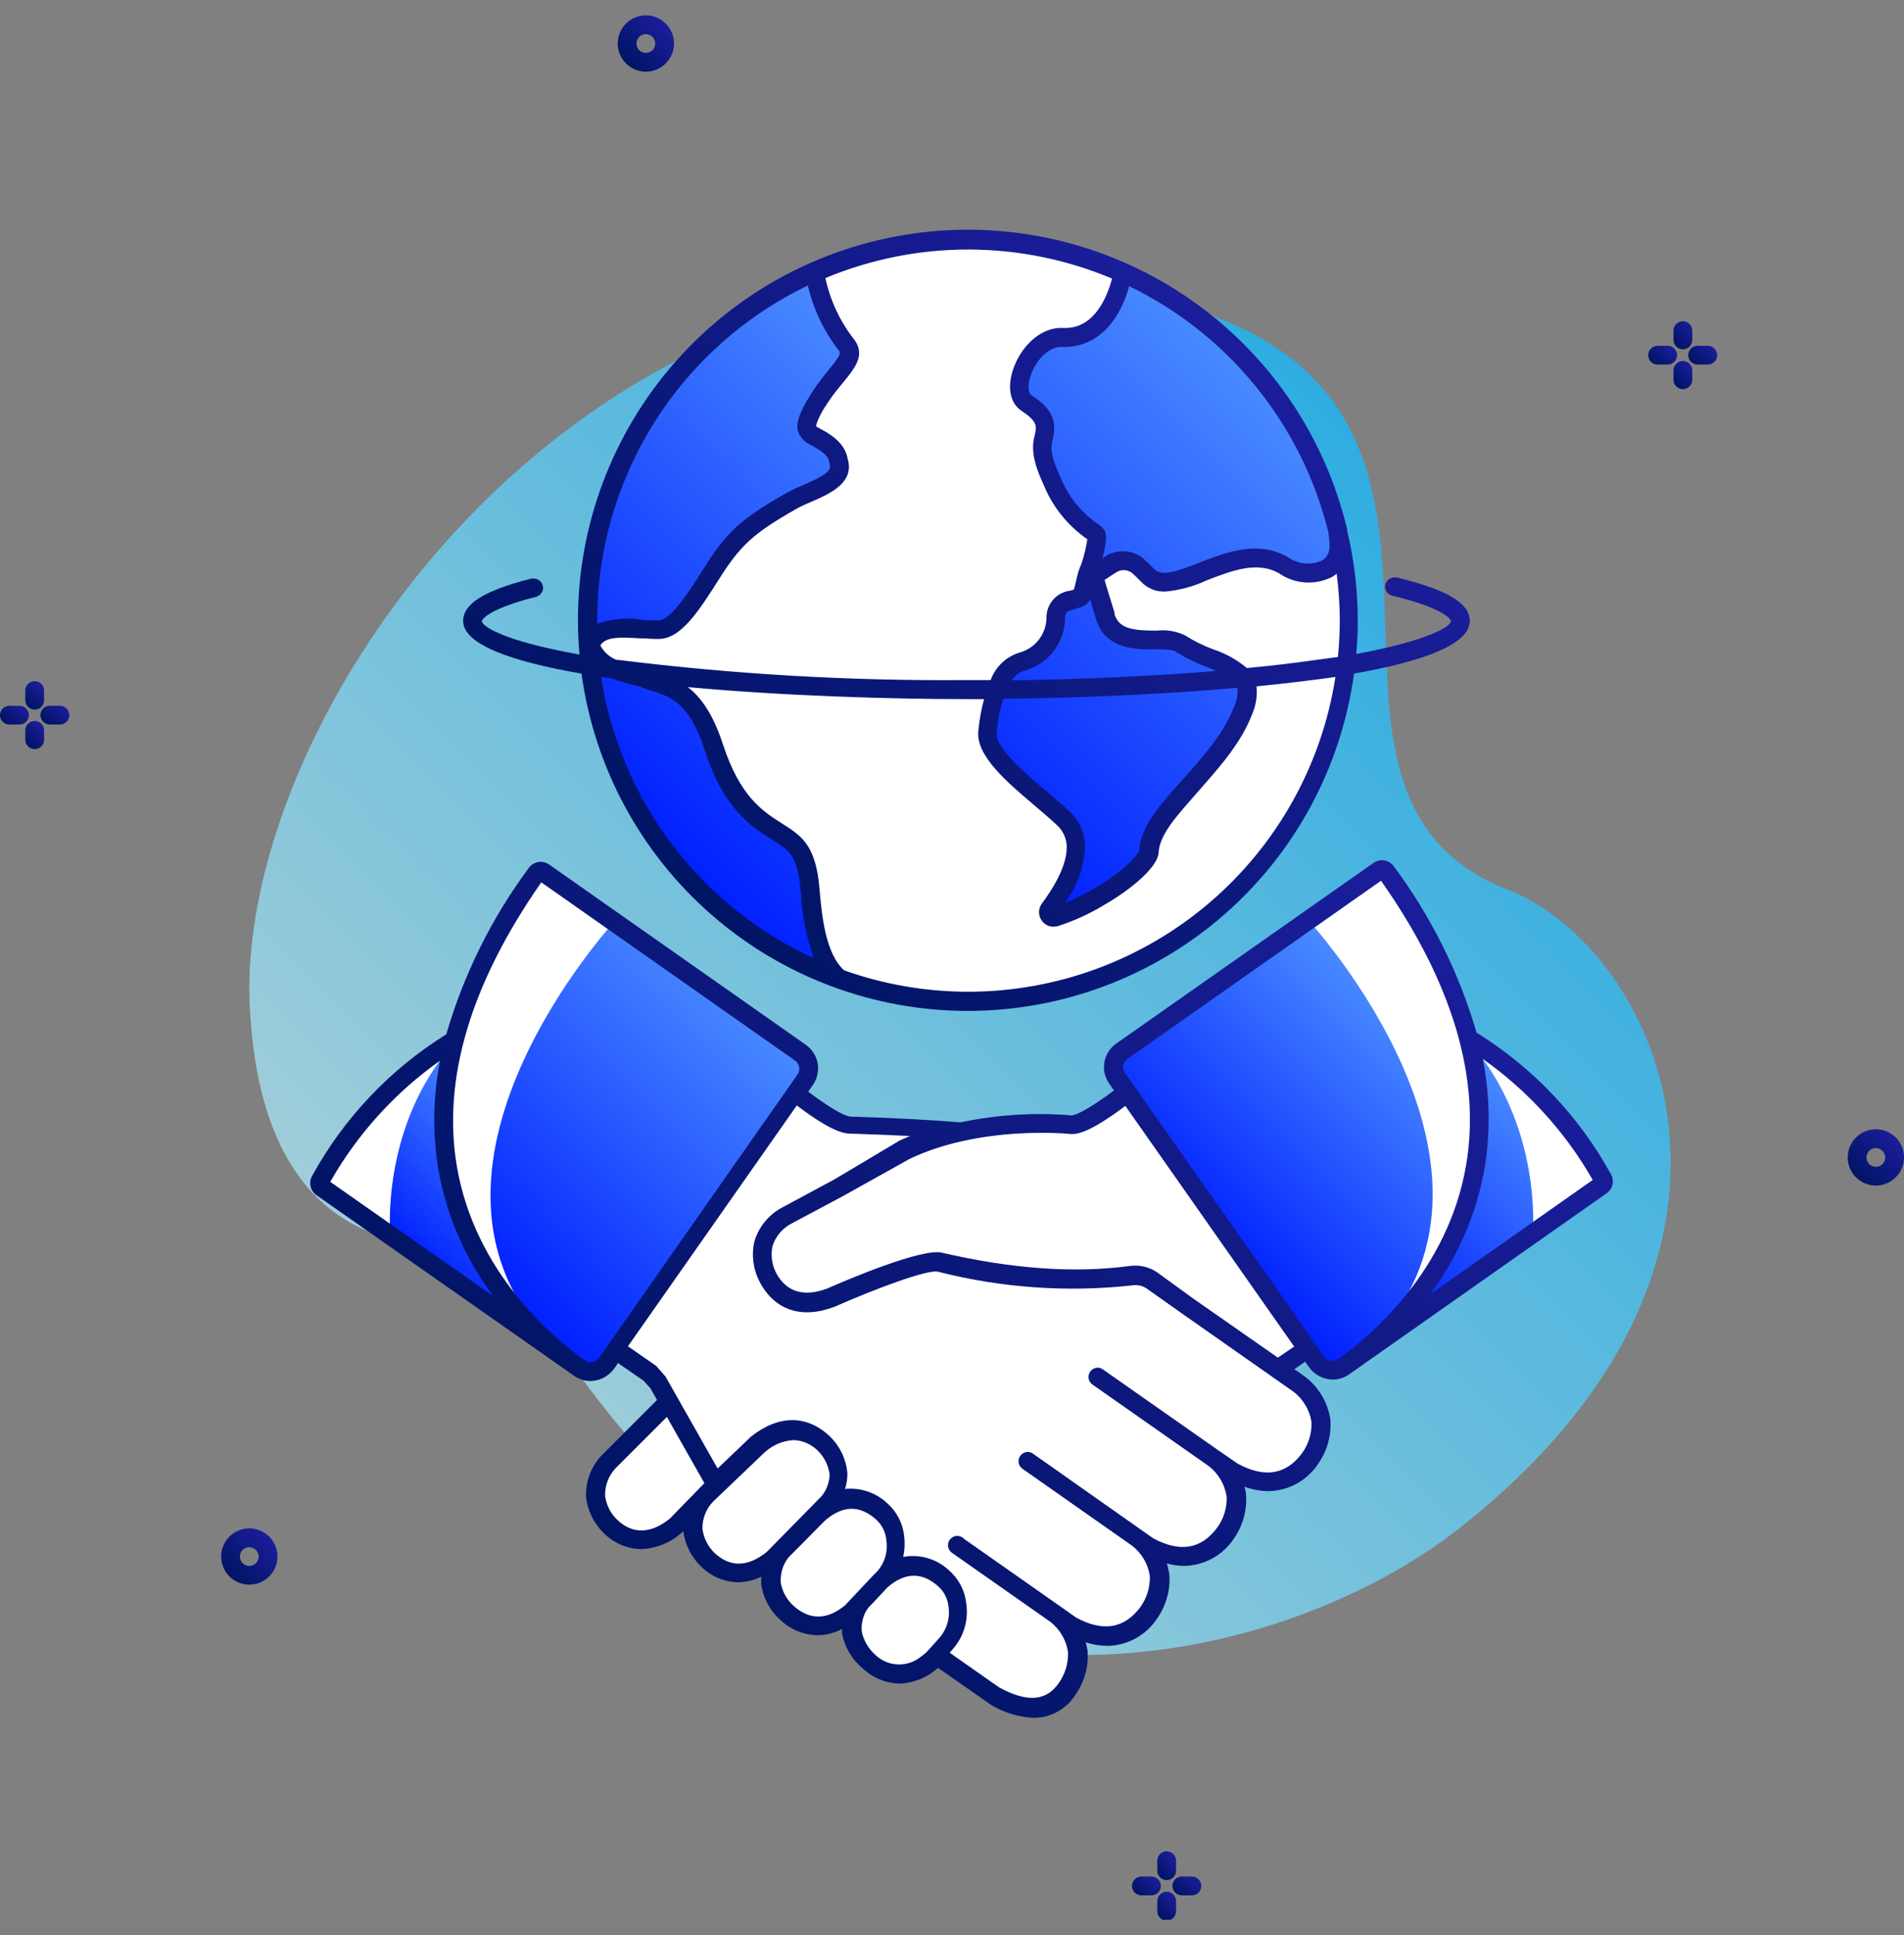 <svg width="62" height="63" viewBox="0 0 62 63" fill="none" xmlns="http://www.w3.org/2000/svg">
<rect x="0" y="0" width="62" height="63" fill="#808080" stroke="none"/>
<g clip-path="url(#clip0_11541_2782)">
<path d="M16.447 40.858C16.361 40.696 16.226 40.566 16.061 40.485C15.897 40.405 15.711 40.378 15.53 40.409C13.729 40.715 8.539 40.873 8.136 32.795C7.635 23 19.522 6.273 36.956 9.599C50.962 12.271 40.505 25.593 49.084 28.956C54.105 30.923 58.643 41.011 47.493 49.773C41.464 54.51 25.985 58.698 16.447 40.858Z" fill="url(#paint0_linear_11541_2782)"/>
<path d="M8.118 51.587C7.937 51.587 7.76 51.534 7.609 51.433C7.459 51.332 7.341 51.189 7.272 51.022C7.203 50.854 7.184 50.67 7.22 50.492C7.255 50.315 7.342 50.151 7.471 50.023C7.599 49.895 7.762 49.808 7.94 49.773C8.117 49.737 8.302 49.755 8.469 49.825C8.636 49.894 8.78 50.011 8.88 50.162C8.981 50.313 9.035 50.49 9.035 50.671C9.035 50.914 8.938 51.147 8.766 51.319C8.594 51.491 8.361 51.587 8.118 51.587ZM8.118 50.366C8.058 50.366 7.999 50.384 7.949 50.417C7.899 50.451 7.859 50.498 7.836 50.554C7.813 50.61 7.807 50.672 7.819 50.731C7.831 50.79 7.86 50.844 7.902 50.887C7.945 50.93 8 50.959 8.059 50.971C8.118 50.983 8.179 50.976 8.235 50.953C8.291 50.93 8.339 50.891 8.372 50.841C8.406 50.791 8.424 50.731 8.424 50.671C8.423 50.591 8.39 50.514 8.333 50.457C8.276 50.401 8.199 50.369 8.118 50.369V50.366Z" fill="url(#paint1_linear_11541_2782)"/>
<path d="M21.032 2.333C20.85 2.333 20.673 2.279 20.522 2.178C20.372 2.077 20.254 1.934 20.185 1.767C20.116 1.599 20.098 1.415 20.133 1.238C20.168 1.06 20.256 0.897 20.384 0.768C20.512 0.64 20.675 0.553 20.853 0.518C21.03 0.482 21.215 0.5 21.382 0.57C21.55 0.639 21.693 0.757 21.793 0.907C21.894 1.058 21.948 1.235 21.948 1.416C21.948 1.659 21.851 1.892 21.679 2.064C21.508 2.236 21.274 2.333 21.032 2.333ZM21.032 1.111C20.971 1.111 20.912 1.129 20.862 1.162C20.812 1.196 20.772 1.244 20.749 1.299C20.726 1.355 20.72 1.417 20.732 1.476C20.744 1.535 20.773 1.59 20.816 1.632C20.858 1.675 20.913 1.704 20.972 1.716C21.031 1.728 21.093 1.722 21.148 1.698C21.204 1.675 21.252 1.636 21.285 1.586C21.319 1.536 21.337 1.477 21.337 1.416C21.337 1.335 21.305 1.258 21.247 1.2C21.19 1.143 21.113 1.111 21.032 1.111Z" fill="url(#paint2_linear_11541_2782)"/>
<path d="M61.084 38.595C60.903 38.595 60.726 38.541 60.575 38.44C60.425 38.34 60.307 38.197 60.238 38.029C60.168 37.862 60.15 37.677 60.186 37.5C60.221 37.322 60.308 37.159 60.436 37.031C60.565 36.902 60.728 36.815 60.906 36.78C61.083 36.745 61.267 36.763 61.435 36.832C61.602 36.901 61.745 37.019 61.846 37.169C61.947 37.32 62.001 37.497 62.001 37.678C62.001 37.922 61.904 38.154 61.732 38.326C61.56 38.498 61.327 38.595 61.084 38.595ZM61.084 37.373C61.024 37.373 60.965 37.391 60.914 37.425C60.864 37.458 60.825 37.506 60.802 37.562C60.779 37.617 60.773 37.679 60.785 37.738C60.797 37.797 60.825 37.852 60.868 37.894C60.911 37.937 60.965 37.966 61.025 37.978C61.084 37.99 61.145 37.984 61.201 37.961C61.257 37.938 61.305 37.898 61.338 37.848C61.372 37.798 61.39 37.739 61.39 37.678C61.389 37.598 61.356 37.521 61.299 37.465C61.242 37.408 61.165 37.376 61.084 37.376V37.373Z" fill="url(#paint3_linear_11541_2782)"/>
<path d="M0.941 23.282C0.941 23.201 0.909 23.123 0.851 23.066C0.794 23.008 0.716 22.976 0.635 22.976H0.305C0.224 22.976 0.147 23.008 0.089 23.066C0.032 23.123 0 23.201 0 23.282C0 23.363 0.032 23.44 0.089 23.497C0.147 23.555 0.224 23.587 0.305 23.587H0.635C0.716 23.587 0.794 23.555 0.851 23.497C0.909 23.44 0.941 23.363 0.941 23.282Z" fill="url(#paint4_linear_11541_2782)"/>
<path d="M1.13 23.101C1.211 23.101 1.288 23.069 1.346 23.012C1.403 22.954 1.435 22.877 1.435 22.796V22.457C1.429 22.38 1.394 22.308 1.337 22.256C1.281 22.204 1.207 22.175 1.13 22.176C1.053 22.175 0.978 22.204 0.922 22.256C0.865 22.308 0.83 22.38 0.824 22.457V22.796C0.824 22.877 0.856 22.954 0.914 23.012C0.971 23.069 1.049 23.101 1.13 23.101Z" fill="url(#paint5_linear_11541_2782)"/>
<path d="M1.952 22.976H1.622C1.541 22.976 1.463 23.008 1.406 23.066C1.349 23.123 1.316 23.201 1.316 23.282C1.316 23.363 1.349 23.44 1.406 23.497C1.463 23.555 1.541 23.587 1.622 23.587H1.952C2.033 23.587 2.11 23.555 2.168 23.497C2.225 23.44 2.257 23.363 2.257 23.282C2.257 23.201 2.225 23.123 2.168 23.066C2.11 23.008 2.033 22.976 1.952 22.976Z" fill="url(#paint6_linear_11541_2782)"/>
<path d="M1.13 23.471C1.049 23.471 0.971 23.503 0.914 23.56C0.856 23.617 0.824 23.695 0.824 23.776V24.106C0.83 24.183 0.865 24.254 0.922 24.306C0.978 24.358 1.053 24.387 1.13 24.387C1.207 24.387 1.281 24.358 1.337 24.306C1.394 24.254 1.429 24.183 1.435 24.106V23.776C1.435 23.695 1.403 23.617 1.346 23.56C1.288 23.503 1.211 23.471 1.13 23.471Z" fill="url(#paint7_linear_11541_2782)"/>
<path d="M54.612 11.562C54.612 11.481 54.579 11.404 54.522 11.346C54.465 11.289 54.387 11.257 54.306 11.257H53.976C53.895 11.257 53.818 11.289 53.76 11.346C53.703 11.404 53.671 11.481 53.671 11.562C53.671 11.643 53.703 11.721 53.76 11.778C53.818 11.835 53.895 11.868 53.976 11.868H54.306C54.387 11.868 54.465 11.835 54.522 11.778C54.579 11.721 54.612 11.643 54.612 11.562Z" fill="url(#paint8_linear_11541_2782)"/>
<path d="M54.8 11.373C54.882 11.373 54.959 11.341 55.017 11.283C55.074 11.226 55.106 11.148 55.106 11.067V10.741C55.1 10.663 55.066 10.591 55.009 10.538C54.953 10.486 54.878 10.456 54.8 10.457C54.723 10.456 54.648 10.486 54.592 10.538C54.535 10.591 54.501 10.663 54.495 10.741V11.067C54.495 11.148 54.527 11.226 54.585 11.283C54.642 11.341 54.719 11.373 54.8 11.373Z" fill="url(#paint9_linear_11541_2782)"/>
<path d="M55.622 11.257H55.28C55.199 11.257 55.121 11.289 55.064 11.346C55.007 11.404 54.975 11.481 54.975 11.562C54.975 11.643 55.007 11.721 55.064 11.778C55.121 11.835 55.199 11.868 55.28 11.868H55.61C55.691 11.868 55.769 11.835 55.826 11.778C55.883 11.721 55.915 11.643 55.915 11.562C55.915 11.481 55.883 11.404 55.826 11.346C55.769 11.289 55.691 11.257 55.61 11.257H55.622Z" fill="url(#paint10_linear_11541_2782)"/>
<path d="M54.8 11.752C54.719 11.752 54.642 11.784 54.585 11.841C54.527 11.898 54.495 11.976 54.495 12.057V12.387C54.501 12.463 54.536 12.535 54.593 12.587C54.649 12.639 54.724 12.668 54.8 12.668C54.877 12.668 54.952 12.639 55.008 12.587C55.065 12.535 55.1 12.463 55.106 12.387V12.057C55.106 11.976 55.074 11.898 55.017 11.841C54.959 11.784 54.882 11.752 54.8 11.752Z" fill="url(#paint11_linear_11541_2782)"/>
<path d="M37.802 61.395C37.802 61.314 37.77 61.236 37.713 61.179C37.655 61.121 37.578 61.089 37.497 61.089H37.167C37.086 61.089 37.008 61.121 36.951 61.179C36.894 61.236 36.861 61.314 36.861 61.395C36.861 61.476 36.894 61.553 36.951 61.611C37.008 61.668 37.086 61.7 37.167 61.7H37.497C37.578 61.7 37.655 61.668 37.713 61.611C37.77 61.553 37.802 61.476 37.802 61.395Z" fill="url(#paint12_linear_11541_2782)"/>
<path d="M37.991 61.205C38.072 61.205 38.15 61.173 38.207 61.116C38.264 61.059 38.296 60.981 38.296 60.9V60.573C38.296 60.492 38.264 60.414 38.207 60.357C38.15 60.3 38.072 60.268 37.991 60.268C37.91 60.268 37.832 60.3 37.775 60.357C37.718 60.414 37.685 60.492 37.685 60.573V60.9C37.685 60.981 37.718 61.059 37.775 61.116C37.832 61.173 37.91 61.205 37.991 61.205Z" fill="url(#paint13_linear_11541_2782)"/>
<path d="M38.816 61.089H38.483C38.402 61.089 38.325 61.121 38.267 61.179C38.21 61.236 38.178 61.314 38.178 61.395C38.178 61.476 38.21 61.553 38.267 61.611C38.325 61.668 38.402 61.7 38.483 61.7H38.813C38.894 61.7 38.972 61.668 39.029 61.611C39.086 61.553 39.118 61.476 39.118 61.395C39.118 61.314 39.086 61.236 39.029 61.179C38.972 61.121 38.894 61.089 38.813 61.089H38.816Z" fill="url(#paint14_linear_11541_2782)"/>
<path d="M37.991 61.584C37.91 61.584 37.832 61.616 37.775 61.673C37.718 61.731 37.685 61.808 37.685 61.889V62.219C37.685 62.3 37.718 62.378 37.775 62.435C37.832 62.492 37.91 62.525 37.991 62.525C38.072 62.525 38.15 62.492 38.207 62.435C38.264 62.378 38.296 62.3 38.296 62.219V61.889C38.296 61.808 38.264 61.731 38.207 61.673C38.15 61.616 38.072 61.584 37.991 61.584Z" fill="url(#paint15_linear_11541_2782)"/>
<path d="M31.519 32.587C38.362 32.587 43.91 27.04 43.91 20.197C43.91 13.353 38.362 7.806 31.519 7.806C24.675 7.806 19.128 13.353 19.128 20.197C19.128 27.04 24.675 32.587 31.519 32.587Z" fill="white"/>
<path d="M36.65 8.917C36.65 8.917 36.403 10.661 35.031 10.952C33.66 11.242 33.449 11.275 33.199 12.647C33.225 12.782 33.28 12.91 33.361 13.022C33.441 13.134 33.546 13.227 33.666 13.294C34.1 13.572 33.972 13.987 33.996 14.21C34.02 14.433 33.947 14.406 33.947 14.494C33.995 15.021 34.163 15.529 34.436 15.982C34.823 16.524 35.252 17.034 35.719 17.509L35.282 19.222L34.338 19.79C34.338 19.79 34.854 20.401 33.91 21.195C32.967 21.989 32.939 21.708 32.939 21.708C32.939 21.708 32.163 22.319 32.267 24.152L33.419 25.599L34.946 27.127L34.912 28.253L34.109 29.845C34.109 29.845 36.818 29.136 37.349 27.863C37.349 27.863 37.783 26.668 38.153 26.244C38.522 25.819 41.082 23.523 40.483 22.066L39.115 21.29L38.177 20.853L36.861 20.786L36.119 20.352L35.685 18.691L36.415 18.202L37.008 18.398L37.756 18.941L39.057 18.636L40.621 18.178L41.512 18.269L42.386 18.63L43.073 18.584L43.684 17.823L42.768 14.998L41.118 12.427L38.458 9.931L36.65 8.917Z" fill="url(#paint16_linear_11541_2782)"/>
<path d="M22.64 11.446C22.64 11.446 24.855 9.675 25.634 9.287L26.376 8.917L27.597 11.309L27.365 12.048L26.379 13.453L26.327 14.082L27.145 14.693V15.563L25.313 16.568L23.99 17.524L22.988 19.021L21.684 20.526L20.417 20.453C20.417 20.453 19.36 20.618 19.265 20.853C19.171 21.088 19.247 20.31 19.229 20.93C19.236 21.115 19.299 21.295 19.41 21.444C19.522 21.593 19.676 21.704 19.852 21.763L22.115 22.542L23.282 24.448L24.198 26.165L26.052 27.731L26.467 29.869L27.078 31.784L25.64 31.121C23.974 30.046 22.495 28.705 21.263 27.151C21.263 27.151 19.342 24.473 19.125 21.458C19.125 21.458 19.223 18.963 19.464 17.307C19.852 14.705 22.64 11.446 22.64 11.446Z" fill="url(#paint17_linear_11541_2782)"/>
<path d="M18.108 28.675L26.266 34.401C26.266 34.401 26.355 34.682 26.089 35.345C25.823 36.008 25.985 35.495 25.985 35.495L27.296 36.564H28.841L30.979 36.823L34.751 36.607L37.13 35.559L36.266 34.643L45.013 28.183L46.592 30.715L47.853 33.934L49.728 35.229L52.193 38.375L45.709 42.978L43.284 44.697L42.569 43.9L41.556 44.602L42.518 45.241C42.694 45.397 42.834 45.59 42.929 45.806C43.025 46.022 43.072 46.255 43.069 46.491C43.066 46.727 43.013 46.959 42.913 47.172C42.812 47.385 42.667 47.575 42.487 47.727C42.487 47.727 41.968 48.573 40.16 47.907C40.29 48.271 40.325 48.662 40.261 49.043C40.197 49.424 40.038 49.783 39.796 50.085C38.959 51.154 37.561 50.414 37.561 50.414C37.561 50.414 38.172 51.963 37.255 52.745C36.339 53.527 34.916 52.943 34.916 52.943C34.916 52.943 35.383 54.339 34.821 54.901C34.259 55.463 33.45 55.961 32.399 55.225C31.348 54.489 24.275 49.446 24.275 49.446L21.434 45.012L20.213 44.056L19.272 44.648L18.686 44.398L10.44 38.436C11.49 36.615 12.98 35.087 14.773 33.989C15.182 31.874 16.205 29.927 17.715 28.391L18.108 28.675Z" fill="white"/>
<path d="M42.578 29.927C42.578 29.927 50.214 38.173 44.576 43.772L43.354 44.603L42.639 43.87L36.626 35.44C36.626 35.44 36.165 34.567 36.531 34.218C36.898 33.87 42.578 29.927 42.578 29.927Z" fill="url(#paint18_linear_11541_2782)"/>
<path d="M49.912 40.158C49.912 40.158 50.232 36.628 47.853 33.937C47.853 33.937 49.475 37.956 45.801 42.91L49.912 40.158Z" fill="url(#paint19_linear_11541_2782)"/>
<path d="M20.029 29.976C20.029 29.976 12.415 38.222 18.05 43.824L19.272 44.651L19.992 43.931L25.994 35.492C25.994 35.492 26.455 34.618 26.086 34.27C25.716 33.922 20.029 29.976 20.029 29.976Z" fill="url(#paint20_linear_11541_2782)"/>
<path d="M12.708 40.204C12.708 40.204 12.384 36.674 14.761 33.98C14.761 33.98 13.142 38.002 16.822 42.95L12.708 40.204Z" fill="url(#paint21_linear_11541_2782)"/>
<path d="M21.049 46.362C21.049 46.362 19.217 47.76 19.397 48.805C19.577 49.849 20.057 49.846 20.057 49.846C20.423 50.025 20.837 50.08 21.236 50.002C21.636 49.924 21.999 49.718 22.271 49.416L23.316 48.194L21.66 45.769L21.049 46.362Z" fill="white"/>
<path d="M23.823 47.889L25.2 46.575C25.2 46.575 26.455 46.203 26.935 47.094C27.414 47.986 27.271 48.622 27.164 48.796C27.164 48.796 28.224 48.417 28.758 49.226C29.293 50.036 29.341 50.619 28.963 51.117C28.963 51.117 30.029 50.705 30.795 51.477C31.562 52.25 31.302 53.34 30.233 54.153C29.973 54.34 29.661 54.444 29.34 54.451C29.02 54.458 28.704 54.367 28.436 54.19C28.168 54.014 27.959 53.76 27.839 53.463C27.718 53.165 27.69 52.838 27.759 52.525C27.759 52.525 26.281 53.27 25.661 52.525C25.286 52.057 25.095 51.468 25.124 50.869C25.124 50.869 23.978 51.529 23.169 50.869C22.36 50.21 22.723 49.083 22.723 49.083L23.823 47.889Z" fill="white"/>
<path d="M18.936 21.928C19.351 24.97 20.853 27.758 23.166 29.777C25.478 31.796 28.444 32.909 31.514 32.909C34.583 32.909 37.549 31.796 39.862 29.777C42.174 27.758 43.676 24.97 44.091 21.928C46.314 21.537 47.86 20.984 47.86 20.218C47.86 19.634 47.127 19.198 45.48 18.798C45.456 18.795 45.431 18.795 45.407 18.798C45.326 18.798 45.248 18.83 45.191 18.887C45.134 18.944 45.102 19.022 45.102 19.103C45.103 19.171 45.128 19.236 45.171 19.289C45.214 19.341 45.273 19.378 45.34 19.393C47.172 19.836 47.252 20.215 47.252 20.218C47.252 20.367 46.641 20.829 44.164 21.29C44.194 20.936 44.213 20.575 44.213 20.212C44.213 19.219 44.096 18.23 43.865 17.264V17.222C43.141 14.194 41.33 11.538 38.776 9.758C36.221 7.978 33.102 7.199 30.011 7.568C26.92 7.937 24.073 9.428 22.009 11.76C19.946 14.091 18.811 17.099 18.82 20.212C18.82 20.581 18.839 20.945 18.869 21.308C16.313 20.85 15.69 20.37 15.69 20.218C15.69 20.218 15.766 19.857 17.452 19.43C17.517 19.414 17.575 19.377 17.617 19.324C17.659 19.272 17.683 19.207 17.684 19.14C17.684 19.059 17.652 18.981 17.595 18.924C17.538 18.866 17.46 18.834 17.379 18.834C17.354 18.831 17.33 18.831 17.305 18.834C15.778 19.225 15.082 19.65 15.082 20.215C15.079 20.981 16.667 21.537 18.936 21.928ZM19.566 22.032L19.926 22.084C20.16 22.174 20.399 22.246 20.644 22.301C20.716 22.315 20.787 22.334 20.858 22.356C20.992 22.414 21.129 22.459 21.264 22.502C21.844 22.686 22.443 22.875 22.947 24.414C23.557 26.338 24.474 26.913 25.136 27.331C25.656 27.658 25.888 27.804 26.025 28.598C26.047 28.721 26.062 28.904 26.08 29.102C26.118 29.817 26.26 30.521 26.502 31.195C24.678 30.36 23.091 29.086 21.881 27.487C20.672 25.888 19.878 24.013 19.572 22.032H19.566ZM31.514 32.285C30.142 32.284 28.78 32.048 27.488 31.588C26.877 31.042 26.764 29.793 26.694 29.038C26.676 28.821 26.657 28.632 26.633 28.488C26.45 27.435 26.041 27.175 25.475 26.815C24.828 26.405 24.098 25.938 23.539 24.225C23.209 23.214 22.803 22.679 22.397 22.368C25.506 22.655 28.982 22.759 31.477 22.759H32.045C31.951 23.103 31.888 23.454 31.856 23.809C31.782 24.607 32.793 25.465 33.688 26.222C33.942 26.439 34.207 26.662 34.43 26.873C34.528 26.965 34.605 27.075 34.657 27.198C34.71 27.321 34.737 27.454 34.736 27.587C34.736 28.198 34.299 28.916 33.923 29.42C33.865 29.5 33.834 29.596 33.834 29.695C33.834 29.794 33.865 29.89 33.923 29.97C33.966 30.031 34.023 30.082 34.09 30.116C34.156 30.151 34.23 30.169 34.305 30.168C34.352 30.168 34.398 30.162 34.443 30.15C34.957 29.985 35.451 29.761 35.915 29.484C36.974 28.873 37.701 28.183 37.726 27.765C37.759 27.154 38.337 26.543 38.99 25.795C39.644 25.046 40.404 24.225 40.777 23.241C40.898 22.959 40.947 22.65 40.917 22.343C41.834 22.255 42.689 22.148 43.486 22.038C43.043 24.893 41.593 27.495 39.398 29.375C37.203 31.254 34.409 32.286 31.52 32.285H31.514ZM35.34 19.695C35.409 19.652 35.463 19.59 35.496 19.515C35.548 19.686 35.609 19.888 35.682 20.126L35.698 20.178C36.003 21.162 37.054 21.146 37.613 21.14H37.653C37.848 21.13 38.044 21.144 38.236 21.183C38.561 21.393 38.908 21.567 39.271 21.702C39.393 21.751 39.503 21.8 39.601 21.843C37.582 22.011 35.325 22.111 32.955 22.148C33.037 22.002 33.171 21.892 33.331 21.843C33.713 21.745 34.053 21.523 34.297 21.213C34.541 20.903 34.676 20.521 34.681 20.126C34.681 19.934 34.736 19.903 35.014 19.821C35.13 19.795 35.242 19.753 35.347 19.695H35.34ZM40.291 22.389C40.315 22.605 40.276 22.824 40.178 23.018C39.848 23.892 39.14 24.68 38.514 25.376C37.775 26.195 37.139 26.903 37.094 27.694C37.057 27.82 36.626 28.345 35.585 28.947C35.289 29.117 34.983 29.27 34.669 29.402C35.069 28.871 35.3 28.233 35.334 27.569C35.333 27.354 35.287 27.141 35.201 26.944C35.115 26.747 34.99 26.569 34.834 26.421C34.598 26.201 34.33 25.972 34.067 25.749C33.407 25.19 32.408 24.341 32.451 23.861C32.484 23.483 32.556 23.11 32.668 22.747C34.943 22.725 37.729 22.618 40.297 22.389H40.291ZM42.799 21.491C42.115 21.589 41.379 21.675 40.603 21.748C40.279 21.476 39.905 21.269 39.503 21.137C39.182 21.019 38.875 20.866 38.587 20.682C38.302 20.547 37.984 20.494 37.671 20.529H37.622C36.867 20.529 36.434 20.456 36.293 19.998V19.946C36.138 19.448 36.037 19.112 35.967 18.88C36.177 18.739 36.358 18.623 36.397 18.605C36.477 18.565 36.568 18.551 36.656 18.564C36.745 18.577 36.827 18.617 36.892 18.678C36.977 18.758 37.063 18.84 37.152 18.932C37.252 19.039 37.373 19.124 37.509 19.18C37.644 19.237 37.79 19.264 37.937 19.259C38.415 19.215 38.882 19.088 39.317 18.883C40.117 18.578 40.942 18.251 41.663 18.672C41.914 18.843 42.208 18.942 42.511 18.961C42.815 18.979 43.118 18.915 43.388 18.776C43.436 18.746 43.482 18.712 43.526 18.675C43.592 19.182 43.626 19.692 43.627 20.203C43.627 20.603 43.605 20.997 43.568 21.387L42.799 21.491ZM43.257 17.356C43.327 17.829 43.321 18.08 43.037 18.254C42.86 18.33 42.667 18.36 42.476 18.34C42.284 18.32 42.101 18.252 41.944 18.141C40.969 17.573 39.916 17.982 39.067 18.312C38.15 18.672 37.799 18.749 37.564 18.507C37.469 18.407 37.371 18.312 37.277 18.223C37.121 18.079 36.925 17.986 36.715 17.956C36.505 17.925 36.291 17.959 36.101 18.052C36.061 18.071 35.988 18.116 35.899 18.172C36.101 17.417 35.991 17.289 35.927 17.212L35.805 17.096C35.218 16.709 34.767 16.148 34.513 15.493C34.165 14.751 34.232 14.494 34.275 14.323C34.458 13.615 34.149 13.239 33.587 12.866C33.459 12.784 33.474 12.485 33.557 12.237C33.713 11.755 34.137 11.275 34.583 11.293C35.603 11.336 36.416 10.603 36.77 9.317C38.378 10.096 39.793 11.22 40.916 12.61C42.038 14 42.84 15.62 43.263 17.356H43.257ZM36.217 9.052C36.055 9.662 35.646 10.677 34.69 10.677H34.62C33.85 10.637 33.215 11.333 32.986 12.039C32.793 12.622 32.897 13.132 33.258 13.37C33.758 13.703 33.774 13.853 33.694 14.164C33.615 14.476 33.563 14.879 33.969 15.746C34.259 16.478 34.76 17.108 35.408 17.555C35.366 17.82 35.304 18.081 35.221 18.336C35.139 18.52 35.079 18.713 35.041 18.911C35.02 18.999 34.992 19.118 34.968 19.195L34.852 19.228C34.635 19.254 34.435 19.36 34.292 19.524C34.148 19.689 34.072 19.902 34.076 20.12C34.072 20.375 33.985 20.622 33.828 20.824C33.672 21.026 33.455 21.172 33.209 21.241C32.991 21.306 32.792 21.421 32.627 21.577C32.462 21.733 32.336 21.925 32.259 22.139H31.459C27.671 22.17 23.886 21.95 20.128 21.482H20.073C19.847 21.391 19.661 21.224 19.547 21.009C19.727 20.743 20.094 20.734 20.845 20.78C21.032 20.78 21.227 20.801 21.395 20.801H21.441C22.183 20.801 22.757 19.885 23.423 18.84C24.116 17.741 24.541 17.359 25.937 16.562C26.09 16.479 26.248 16.405 26.41 16.339C26.987 16.088 27.852 15.728 27.598 14.919C27.509 14.384 26.941 14.082 26.752 13.981L26.703 13.954C26.661 13.927 26.617 13.904 26.572 13.883C26.572 13.883 26.572 13.761 26.792 13.361C26.978 13.056 27.188 12.766 27.421 12.494C27.885 11.926 28.221 11.516 27.748 10.967C27.322 10.399 27.025 9.746 26.877 9.052C28.359 8.435 29.948 8.119 31.552 8.123C33.157 8.127 34.745 8.45 36.223 9.073L36.217 9.052ZM26.303 9.287C26.476 10.034 26.805 10.737 27.268 11.348C27.396 11.498 27.412 11.519 26.932 12.106C26.684 12.404 26.461 12.723 26.267 13.059C26.001 13.52 25.921 13.807 25.985 14.045C26.023 14.148 26.083 14.242 26.16 14.32C26.237 14.399 26.329 14.46 26.431 14.5L26.468 14.522C26.883 14.742 26.984 14.919 27 15.029L27.015 15.096C27.097 15.334 26.822 15.499 26.172 15.783C25.988 15.858 25.809 15.942 25.634 16.037C24.128 16.886 23.649 17.325 22.907 18.52C22.433 19.268 21.847 20.196 21.432 20.196C21.245 20.196 21.059 20.196 20.882 20.172C20.4 20.098 19.907 20.145 19.447 20.306C19.447 20.27 19.447 20.236 19.447 20.199C19.446 17.921 20.09 15.688 21.303 13.759C22.516 11.83 24.249 10.283 26.303 9.296V9.287Z" fill="url(#paint22_linear_11541_2782)"/>
<path d="M52.462 38.235C51.425 36.343 49.916 34.752 48.082 33.617C47.512 31.667 46.6 29.835 45.389 28.205C45.316 28.102 45.206 28.033 45.083 28.011C44.959 27.989 44.832 28.017 44.729 28.089L36.345 33.974C36.143 34.117 36.005 34.335 35.963 34.579C35.92 34.824 35.977 35.075 36.119 35.278L36.272 35.498C35.747 35.901 35.136 36.286 34.904 36.31C33.687 36.21 32.463 36.287 31.269 36.539C30.292 36.454 29.091 36.393 27.705 36.35C27.485 36.35 26.859 35.95 26.318 35.538L26.471 35.318C26.613 35.114 26.669 34.863 26.626 34.618C26.583 34.374 26.445 34.157 26.242 34.014L17.877 28.14C17.773 28.069 17.646 28.041 17.523 28.063C17.399 28.085 17.289 28.154 17.217 28.257C16.008 29.888 15.099 31.722 14.532 33.672C12.699 34.81 11.192 36.403 10.155 38.296C10.102 38.398 10.088 38.517 10.115 38.629C10.143 38.742 10.21 38.84 10.305 38.907L18.692 44.786C18.848 44.897 19.035 44.957 19.227 44.957C19.377 44.955 19.525 44.918 19.659 44.848C19.792 44.779 19.908 44.679 19.996 44.557L20.124 44.373L20.958 44.948L21.178 45.192L21.395 45.574L19.596 47.373C19.426 47.551 19.293 47.762 19.204 47.993C19.116 48.224 19.075 48.47 19.083 48.717C19.127 49.164 19.327 49.581 19.648 49.895C19.969 50.227 20.408 50.419 20.87 50.43C21.358 50.412 21.825 50.225 22.192 49.902L22.25 49.844C22.305 50.273 22.502 50.672 22.809 50.977C23.131 51.307 23.569 51.499 24.031 51.511C24.294 51.505 24.554 51.443 24.791 51.328C24.784 51.423 24.784 51.519 24.791 51.615C24.868 52.053 25.091 52.453 25.423 52.748C25.748 53.051 26.173 53.224 26.618 53.234C26.898 53.231 27.173 53.161 27.421 53.029C27.418 53.08 27.418 53.131 27.421 53.182C27.507 53.628 27.747 54.03 28.099 54.318C28.422 54.622 28.846 54.797 29.29 54.807C29.756 54.789 30.201 54.608 30.545 54.294L32.234 55.475L32.262 55.494C32.685 55.753 33.168 55.9 33.664 55.921C33.932 55.922 34.196 55.855 34.431 55.726C34.667 55.597 34.866 55.411 35.011 55.185C35.309 54.767 35.452 54.257 35.414 53.744C35.401 53.649 35.38 53.555 35.353 53.463C35.578 53.537 35.814 53.576 36.052 53.579C36.374 53.576 36.69 53.493 36.973 53.34C37.256 53.186 37.496 52.965 37.674 52.696C37.972 52.277 38.115 51.767 38.077 51.255C38.06 51.133 38.032 51.014 37.994 50.897C38.177 50.947 38.364 50.974 38.553 50.977C38.875 50.972 39.191 50.889 39.473 50.736C39.756 50.582 39.997 50.362 40.175 50.094C40.471 49.673 40.613 49.163 40.575 48.649C40.565 48.565 40.548 48.481 40.523 48.399C40.771 48.489 41.032 48.538 41.296 48.542C41.618 48.539 41.934 48.457 42.217 48.303C42.5 48.149 42.74 47.928 42.918 47.66C43.216 47.241 43.358 46.731 43.321 46.218C43.28 45.933 43.182 45.66 43.033 45.414C42.884 45.167 42.687 44.954 42.454 44.786L42.148 44.572L42.499 44.328L42.628 44.511C42.716 44.633 42.831 44.733 42.965 44.802C43.099 44.872 43.247 44.909 43.397 44.911C43.589 44.911 43.776 44.852 43.932 44.74L52.322 38.842C52.415 38.776 52.481 38.677 52.507 38.565C52.533 38.453 52.517 38.336 52.462 38.235ZM14.331 34.527C14.098 35.694 14.079 36.893 14.273 38.067C14.535 39.564 15.148 40.978 16.062 42.193L10.754 38.473C11.644 36.912 12.864 35.565 14.331 34.527ZM19.504 44.209C19.48 44.244 19.448 44.274 19.411 44.297C19.374 44.321 19.333 44.336 19.291 44.343C19.25 44.351 19.207 44.351 19.166 44.342C19.125 44.333 19.086 44.316 19.052 44.291C17.989 43.537 15.464 41.414 14.877 37.969C14.395 35.129 15.326 32.019 17.626 28.724L25.891 34.527C25.926 34.551 25.956 34.582 25.978 34.618C26.001 34.654 26.017 34.694 26.024 34.736C26.032 34.778 26.031 34.821 26.021 34.863C26.012 34.905 25.995 34.944 25.97 34.979L19.504 44.209ZM21.81 49.44C21.178 49.944 20.589 49.95 20.085 49.462C19.875 49.255 19.741 48.984 19.703 48.692C19.695 48.365 19.815 48.048 20.036 47.806L21.716 46.127L22.937 48.283L21.81 49.44ZM23.255 50.543C23.046 50.335 22.912 50.063 22.873 49.77C22.867 49.444 22.989 49.129 23.212 48.891L23.282 48.824L23.731 48.396L24.904 47.275C25.162 47.041 25.491 46.902 25.839 46.881C26.139 46.89 26.423 47.015 26.633 47.229C26.843 47.437 26.977 47.709 27.015 48.002C27.008 48.261 26.915 48.511 26.749 48.711L25.488 49.993L25.045 50.445L24.971 50.519C24.348 51.023 23.765 51.029 23.255 50.543ZM25.857 52.293C25.636 52.098 25.485 51.836 25.427 51.548C25.404 51.295 25.461 51.042 25.591 50.824C25.618 50.776 25.649 50.73 25.686 50.69L25.991 50.384L26.847 49.517C27.427 49.004 27.977 48.985 28.517 49.456C28.716 49.63 28.84 49.874 28.862 50.137C28.89 50.316 28.879 50.498 28.829 50.672C28.78 50.846 28.693 51.007 28.575 51.145L28.487 51.236L28.462 51.255L27.974 51.774L27.592 52.18L27.552 52.223L27.528 52.25C26.957 52.727 26.392 52.757 25.857 52.293ZM28.493 53.863C28.273 53.666 28.123 53.403 28.062 53.115C28.046 52.942 28.069 52.767 28.129 52.605C28.167 52.498 28.224 52.4 28.297 52.314L28.49 52.113L28.911 51.664C29.476 51.184 30.014 51.172 30.542 51.633C30.741 51.807 30.864 52.051 30.887 52.314C30.914 52.495 30.9 52.68 30.847 52.855C30.794 53.03 30.704 53.192 30.582 53.328L30.441 53.487L30.163 53.793C30.113 53.837 30.06 53.879 30.005 53.918C29.791 54.099 29.518 54.194 29.238 54.184C28.958 54.174 28.692 54.059 28.493 53.863ZM42.707 46.295C42.72 46.655 42.612 47.01 42.402 47.303C41.882 48.008 41.18 48.124 40.309 47.651L39.699 47.232L35.902 44.572C35.857 44.542 35.804 44.526 35.75 44.523C35.669 44.523 35.591 44.555 35.534 44.613C35.476 44.67 35.444 44.748 35.444 44.829C35.445 44.873 35.455 44.917 35.475 44.957C35.495 44.997 35.523 45.033 35.557 45.061L39.357 47.724C39.673 47.968 39.883 48.325 39.943 48.72C39.958 49.081 39.851 49.436 39.638 49.727C39.121 50.433 38.416 50.549 37.545 50.073L33.639 47.324C33.59 47.288 33.532 47.268 33.471 47.266C33.39 47.266 33.312 47.298 33.255 47.355C33.198 47.413 33.166 47.49 33.166 47.571C33.167 47.619 33.179 47.667 33.202 47.709C33.225 47.752 33.258 47.788 33.297 47.816L36.849 50.308C37.17 50.549 37.383 50.907 37.442 51.303C37.454 51.665 37.347 52.02 37.136 52.314C36.617 53.017 35.914 53.133 35.044 52.66L34.528 52.296L31.397 50.1C31.369 50.069 31.335 50.044 31.297 50.026C31.258 50.009 31.216 50 31.174 49.999C31.093 49.999 31.016 50.032 30.959 50.089C30.901 50.146 30.869 50.224 30.869 50.305C30.87 50.355 30.883 50.403 30.907 50.447C30.931 50.491 30.965 50.528 31.006 50.555L34.186 52.785C34.507 53.027 34.72 53.386 34.778 53.783C34.791 54.146 34.684 54.502 34.473 54.797C34.061 55.384 33.441 55.427 32.531 54.929L30.924 53.802L31.009 53.704C31.192 53.503 31.327 53.265 31.405 53.005C31.484 52.746 31.504 52.472 31.465 52.204C31.423 51.792 31.228 51.41 30.918 51.136C30.721 50.946 30.481 50.806 30.22 50.728C29.958 50.649 29.681 50.634 29.412 50.684C29.459 50.462 29.47 50.234 29.443 50.008C29.4 49.596 29.205 49.215 28.896 48.94C28.713 48.767 28.495 48.636 28.257 48.555C28.019 48.474 27.766 48.446 27.515 48.472C27.572 48.303 27.598 48.125 27.592 47.947C27.551 47.498 27.351 47.079 27.027 46.765C26.285 46.053 25.356 46.053 24.458 46.765L23.368 47.806L21.67 44.81L21.364 44.462L20.448 43.827L25.946 35.987C26.404 36.335 27.204 36.903 27.665 36.903C28.372 36.925 29.027 36.952 29.632 36.982C29.519 37.031 29.406 37.077 29.296 37.129L27.183 38.387L25.481 39.304C25.262 39.417 25.067 39.575 24.91 39.766C24.752 39.957 24.635 40.178 24.565 40.415C24.464 40.861 24.526 41.328 24.739 41.732C25.219 42.648 26.101 42.953 27.183 42.538C28.56 41.927 30.237 41.316 30.542 41.399C32.614 41.928 34.764 42.078 36.889 41.842C37.05 41.819 37.214 41.858 37.347 41.952L38.538 42.794L42.127 45.311C42.438 45.553 42.646 45.905 42.707 46.295ZM41.611 44.196L38.862 42.278L37.689 41.426C37.429 41.245 37.111 41.168 36.797 41.212C34.965 41.454 32.97 41.31 30.667 40.779C30.023 40.629 27.632 41.64 26.932 41.949C26.163 42.233 25.601 42.058 25.268 41.429C25.136 41.166 25.095 40.866 25.152 40.577C25.2 40.42 25.279 40.274 25.384 40.147C25.488 40.02 25.617 39.915 25.762 39.838L27.479 38.922L29.617 37.728C31.959 36.61 34.852 36.915 34.879 36.918H34.925C35.386 36.918 36.186 36.344 36.645 36.002L42.142 43.836L41.611 44.196ZM43.571 44.242C43.538 44.266 43.5 44.283 43.459 44.292C43.419 44.301 43.377 44.302 43.336 44.294C43.293 44.287 43.252 44.272 43.216 44.249C43.179 44.225 43.147 44.195 43.122 44.16L36.632 34.927C36.608 34.892 36.59 34.853 36.58 34.812C36.571 34.77 36.57 34.727 36.577 34.685C36.584 34.643 36.599 34.603 36.622 34.567C36.644 34.531 36.674 34.499 36.709 34.475L44.97 28.672C47.288 31.964 48.223 35.086 47.743 37.914C47.163 41.362 44.637 43.488 43.574 44.242H43.571ZM46.561 42.141C47.473 40.924 48.084 39.509 48.345 38.012C48.536 36.837 48.516 35.639 48.284 34.472C49.751 35.508 50.973 36.852 51.864 38.412L46.561 42.141Z" fill="url(#paint23_linear_11541_2782)"/>
</g>
<defs>
<linearGradient id="paint0_linear_11541_2782" x1="18.288" y1="46.524" x2="48.888" y2="15.924" gradientUnits="userSpaceOnUse">
<stop stop-color="#9FCDD9"/>
<stop offset="1" stop-color="#29ABE2"/>
</linearGradient>
<linearGradient id="paint1_linear_11541_2782" x1="7.474" y1="51.319" x2="8.766" y2="50.027" gradientUnits="userSpaceOnUse">
<stop stop-color="#001464"/>
<stop offset="1" stop-color="#1B1D9B"/>
</linearGradient>
<linearGradient id="paint2_linear_11541_2782" x1="20.384" y1="2.061" x2="21.679" y2="0.769" gradientUnits="userSpaceOnUse">
<stop stop-color="#001464"/>
<stop offset="1" stop-color="#1B1D9B"/>
</linearGradient>
<linearGradient id="paint3_linear_11541_2782" x1="60.44" y1="38.326" x2="61.732" y2="37.034" gradientUnits="userSpaceOnUse">
<stop stop-color="#001464"/>
<stop offset="1" stop-color="#1B1D9B"/>
</linearGradient>
<linearGradient id="paint4_linear_11541_2782" x1="0.171" y1="23.581" x2="0.77" y2="22.982" gradientUnits="userSpaceOnUse">
<stop stop-color="#001464"/>
<stop offset="1" stop-color="#1B1D9B"/>
</linearGradient>
<linearGradient id="paint5_linear_11541_2782" x1="0.836" y1="22.927" x2="1.42" y2="22.341" gradientUnits="userSpaceOnUse">
<stop stop-color="#001464"/>
<stop offset="1" stop-color="#1B1D9B"/>
</linearGradient>
<linearGradient id="paint6_linear_11541_2782" x1="1.509" y1="23.575" x2="2.092" y2="22.988" gradientUnits="userSpaceOnUse">
<stop stop-color="#001464"/>
<stop offset="1" stop-color="#1B1D9B"/>
</linearGradient>
<linearGradient id="paint7_linear_11541_2782" x1="0.836" y1="24.219" x2="1.42" y2="23.636" gradientUnits="userSpaceOnUse">
<stop stop-color="#001464"/>
<stop offset="1" stop-color="#1B1D9B"/>
</linearGradient>
<linearGradient id="paint8_linear_11541_2782" x1="53.842" y1="11.862" x2="54.441" y2="11.266" gradientUnits="userSpaceOnUse">
<stop stop-color="#001464"/>
<stop offset="1" stop-color="#1B1D9B"/>
</linearGradient>
<linearGradient id="paint9_linear_11541_2782" x1="54.507" y1="11.208" x2="55.091" y2="10.624" gradientUnits="userSpaceOnUse">
<stop stop-color="#001464"/>
<stop offset="1" stop-color="#1B1D9B"/>
</linearGradient>
<linearGradient id="paint10_linear_11541_2782" x1="55.179" y1="11.855" x2="55.763" y2="11.272" gradientUnits="userSpaceOnUse">
<stop stop-color="#001464"/>
<stop offset="1" stop-color="#1B1D9B"/>
</linearGradient>
<linearGradient id="paint11_linear_11541_2782" x1="54.507" y1="12.503" x2="55.091" y2="11.916" gradientUnits="userSpaceOnUse">
<stop stop-color="#001464"/>
<stop offset="1" stop-color="#1B1D9B"/>
</linearGradient>
<linearGradient id="paint12_linear_11541_2782" x1="37.035" y1="61.694" x2="37.631" y2="61.099" gradientUnits="userSpaceOnUse">
<stop stop-color="#001464"/>
<stop offset="1" stop-color="#1B1D9B"/>
</linearGradient>
<linearGradient id="paint13_linear_11541_2782" x1="37.698" y1="61.04" x2="38.284" y2="60.457" gradientUnits="userSpaceOnUse">
<stop stop-color="#001464"/>
<stop offset="1" stop-color="#1B1D9B"/>
</linearGradient>
<linearGradient id="paint14_linear_11541_2782" x1="38.37" y1="61.688" x2="38.957" y2="61.102" gradientUnits="userSpaceOnUse">
<stop stop-color="#001464"/>
<stop offset="1" stop-color="#1B1D9B"/>
</linearGradient>
<linearGradient id="paint15_linear_11541_2782" x1="37.698" y1="62.335" x2="38.284" y2="61.749" gradientUnits="userSpaceOnUse">
<stop stop-color="#001464"/>
<stop offset="1" stop-color="#1B1D9B"/>
</linearGradient>
<linearGradient id="paint16_linear_11541_2782" x1="29.751" y1="25.489" x2="41.968" y2="13.273" gradientUnits="userSpaceOnUse">
<stop stop-color="#001FFF"/>
<stop offset="1" stop-color="#498BFF"/>
</linearGradient>
<linearGradient id="paint17_linear_11541_2782" x1="20.209" y1="26.253" x2="31.959" y2="14.504" gradientUnits="userSpaceOnUse">
<stop stop-color="#001FFF"/>
<stop offset="1" stop-color="#498BFF"/>
</linearGradient>
<linearGradient id="paint18_linear_11541_2782" x1="39.155" y1="40.397" x2="46.103" y2="33.452" gradientUnits="userSpaceOnUse">
<stop stop-color="#001FFF"/>
<stop offset="1" stop-color="#498BFF"/>
</linearGradient>
<linearGradient id="paint19_linear_11541_2782" x1="44.411" y1="41.517" x2="49.924" y2="36.005" gradientUnits="userSpaceOnUse">
<stop stop-color="#001FFF"/>
<stop offset="1" stop-color="#498BFF"/>
</linearGradient>
<linearGradient id="paint20_linear_11541_2782" x1="15.595" y1="41.368" x2="24.387" y2="32.572" gradientUnits="userSpaceOnUse">
<stop stop-color="#001FFF"/>
<stop offset="1" stop-color="#498BFF"/>
</linearGradient>
<linearGradient id="paint21_linear_11541_2782" x1="13.38" y1="40.889" x2="17.519" y2="36.75" gradientUnits="userSpaceOnUse">
<stop stop-color="#001FFF"/>
<stop offset="1" stop-color="#498BFF"/>
</linearGradient>
<linearGradient id="paint22_linear_11541_2782" x1="22.543" y1="29.17" x2="40.49" y2="11.223" gradientUnits="userSpaceOnUse">
<stop stop-color="#001464"/>
<stop offset="1" stop-color="#1B1D9B"/>
</linearGradient>
<linearGradient id="paint23_linear_11541_2782" x1="19.037" y1="49.279" x2="42.756" y2="25.56" gradientUnits="userSpaceOnUse">
<stop stop-color="#001464"/>
<stop offset="1" stop-color="#1B1D9B"/>
</linearGradient>
<clipPath id="clip0_11541_2782">
<rect width="62" height="62" fill="white" transform="translate(0 0.5)"/>
</clipPath>
</defs>
</svg>
